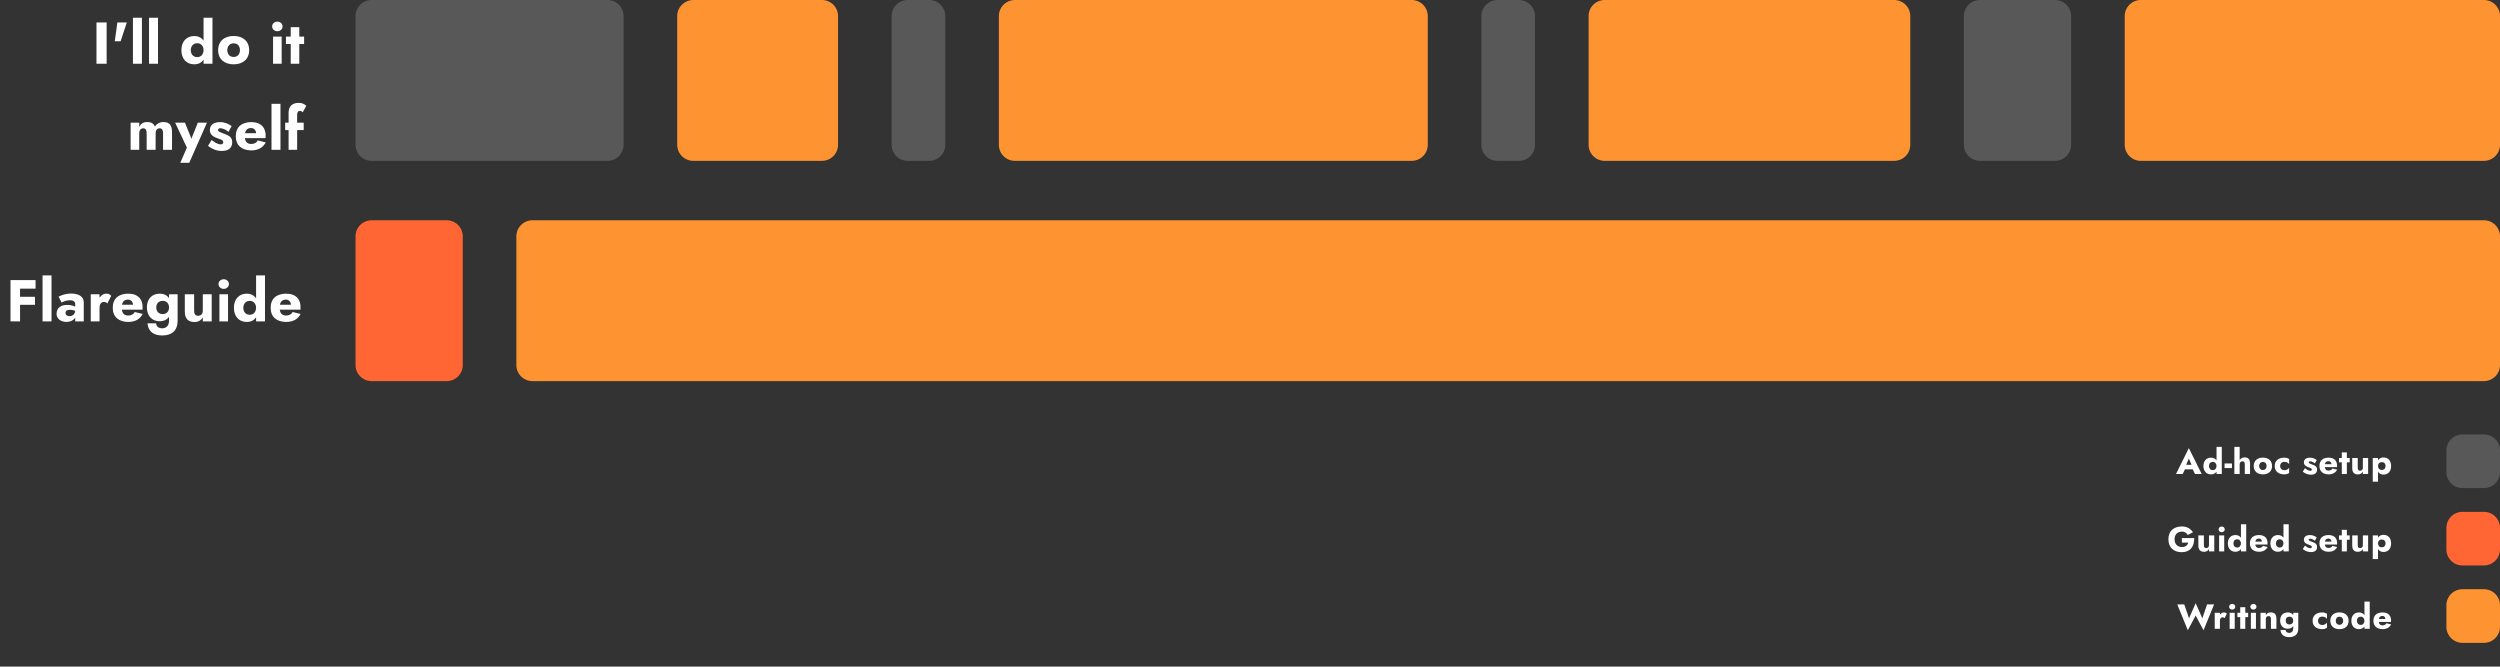 <svg xmlns="http://www.w3.org/2000/svg" xmlns:xlink="http://www.w3.org/1999/xlink" xmlns:lucid="lucid" width="932.63" height="248.68"><rect width="100%" height="100%" fill="#333333" stroke="none"/><g transform="translate(-847.368 1042.074)" lucid:page-tab-id="0_0"><path d="M1100-1036.07a6 6 0 0 1 6-6h48a6 6 0 0 1 6 6v48a6 6 0 0 1-6 6h-48a6 6 0 0 1-6-6z" stroke="#000" stroke-opacity="0" fill="#fe9331"/><path d="M980-1036.07a6 6 0 0 1 6-6h88a6 6 0 0 1 6 6v48a6 6 0 0 1-6 6h-88a6 6 0 0 1-6-6z" stroke="#000" stroke-opacity="0" fill="#585858"/><path d="M880-1036.07a6 6 0 0 1 6-6h68a6 6 0 0 1 6 6v48a6 6 0 0 1-6 6h-68a6 6 0 0 1-6-6z" fill="none"/><use xlink:href="#a" transform="matrix(1,0,0,1,880,-1042.074) translate(1.733 23.778)"/><use xlink:href="#b" transform="matrix(1,0,0,1,880,-1042.074) translate(34.333 23.778)"/><use xlink:href="#c" transform="matrix(1,0,0,1,880,-1042.074) translate(67.8 23.778)"/><use xlink:href="#d" transform="matrix(1,0,0,1,880,-1042.074) translate(14.8 55.889)"/><path d="M1040-953.9a6 6 0 0 1 6-6h728a6 6 0 0 1 6 6v48a6 6 0 0 1-6 6h-728a6 6 0 0 1-6-6z" stroke="#000" stroke-opacity="0" fill="#fe9331"/><path d="M980-953.9a6 6 0 0 1 6-6h28a6 6 0 0 1 6 6v48a6 6 0 0 1-6 6h-28a6 6 0 0 1-6-6z" stroke="#000" stroke-opacity="0" fill="#f63"/><path d="M847.37-959.9a6 6 0 0 1 6-6H954a6 6 0 0 1 6 6v60a6 6 0 0 1-6 6H853.37a6 6 0 0 1-6-6z" fill="none"/><use xlink:href="#e" transform="matrix(1,0,0,1,847.368,-965.906) translate(2.289 43.722)"/><path d="M1760-874a6 6 0 0 1 6-6h8a6 6 0 0 1 6 6v8a6 6 0 0 1-6 6h-8a6 6 0 0 1-6-6z" stroke="#000" stroke-opacity="0" fill="#585858"/><path d="M1580-882.87a6 6 0 0 1 6-6h148a6 6 0 0 1 6 6v25.74a6 6 0 0 1-6 6h-148a6 6 0 0 1-6-6z" fill="none"/><use xlink:href="#f" transform="matrix(1,0,0,1,1580,-888.869) translate(79.147 23.633)"/><use xlink:href="#g" transform="matrix(1,0,0,1,1580,-888.869) translate(126.147 23.633)"/><path d="M1760-845.13a6 6 0 0 1 6-6h8a6 6 0 0 1 6 6v8a6 6 0 0 1-6 6h-8a6 6 0 0 1-6-6z" stroke="#000" stroke-opacity="0" fill="#f63"/><path d="M1580-854a6 6 0 0 1 6-6h148a6 6 0 0 1 6 6v25.74a6 6 0 0 1-6 6h-148a6 6 0 0 1-6-6z" fill="none"/><use xlink:href="#h" transform="matrix(1,0,0,1,1580,-860) translate(75.853 23.633)"/><use xlink:href="#g" transform="matrix(1,0,0,1,1580,-860) translate(126.147 23.633)"/><path d="M1180-1036.07a6 6 0 0 1 6-6h8a6 6 0 0 1 6 6v48a6 6 0 0 1-6 6h-8a6 6 0 0 1-6-6z" stroke="#000" stroke-opacity="0" fill="#585858"/><path d="M1220-1036.07a6 6 0 0 1 6-6h148a6 6 0 0 1 6 6v48a6 6 0 0 1-6 6h-148a6 6 0 0 1-6-6z" stroke="#000" stroke-opacity="0" fill="#fe9331"/><path d="M1400-1036.07a6 6 0 0 1 6-6h8a6 6 0 0 1 6 6v48a6 6 0 0 1-6 6h-8a6 6 0 0 1-6-6z" stroke="#000" stroke-opacity="0" fill="#585858"/><path d="M1440-1036.07a6 6 0 0 1 6-6h108a6 6 0 0 1 6 6v48a6 6 0 0 1-6 6h-108a6 6 0 0 1-6-6z" stroke="#000" stroke-opacity="0" fill="#fe9331"/><path d="M1580-1036.07a6 6 0 0 1 6-6h28a6 6 0 0 1 6 6v48a6 6 0 0 1-6 6h-28a6 6 0 0 1-6-6z" stroke="#000" stroke-opacity="0" fill="#585858"/><path d="M1640-1036.07a6 6 0 0 1 6-6h128a6 6 0 0 1 6 6v48a6 6 0 0 1-6 6h-128a6 6 0 0 1-6-6zM1760-816.26a6 6 0 0 1 6-6h8a6 6 0 0 1 6 6v8a6 6 0 0 1-6 6h-8a6 6 0 0 1-6-6z" stroke="#000" stroke-opacity="0" fill="#fe9331"/><path d="M1580-825.13a6 6 0 0 1 6-6h148a6 6 0 0 1 6 6v25.74a6 6 0 0 1-6 6h-148a6 6 0 0 1-6-6z" fill="none"/><g><use xlink:href="#i" transform="matrix(1,0,0,1,1580,-831.131) translate(79.547 23.633)"/><use xlink:href="#j" transform="matrix(1,0,0,1,1580,-831.131) translate(129.693 23.633)"/></g><defs><path fill="#fff" d="M74-700V0h172v-700H74" id="k"/><path fill="#fff" d="M105-700L61-381h99l105-319H105" id="l"/><path fill="#fff" d="M59-780V0h152v-780H59" id="m"/><g id="a"><use transform="matrix(0.022,0,0,0.022,0,0)" xlink:href="#k"/><use transform="matrix(0.022,0,0,0.022,7.111,0)" xlink:href="#l"/><use transform="matrix(0.022,0,0,0.022,13.933,0)" xlink:href="#m"/><use transform="matrix(0.022,0,0,0.022,19.933,0)" xlink:href="#m"/></g><path fill="#fff" d="M408-780V0h151v-780H408zM251-470c-135 0-219 96-219 240S116 10 251 10c133 0 199-102 199-240 0-139-66-240-199-240zm50 358c-68 0-108-48-110-118 2-70 42-118 110-118 64 0 106 49 107 118-1 69-43 118-107 118" id="n"/><path fill="#fff" d="M295-471c-154 0-263 86-263 241C32-76 141 10 295 10s263-87 263-240c0-154-109-241-263-241zm0 356c-67 0-106-46-108-115 2-69 41-116 108-116s106 46 107 116c-1 69-41 115-107 115" id="o"/><g id="b"><use transform="matrix(0.022,0,0,0.022,0,0)" xlink:href="#n"/><use transform="matrix(0.022,0,0,0.022,13.711,0)" xlink:href="#o"/></g><path fill="#fff" d="M138-714c-46-1-90 34-88 81-2 47 42 83 88 82 47 1 89-35 88-82 1-47-41-82-88-81zM65-460V0h146v-460H65" id="p"/><path fill="#fff" d="M5-460v125h308v-125H5zm81-160V0h145v-620H86" id="q"/><g id="c"><use transform="matrix(0.022,0,0,0.022,0,0)" xlink:href="#p"/><use transform="matrix(0.022,0,0,0.022,6.133,0)" xlink:href="#q"/></g><path fill="#fff" d="M551-365c46 1 57 35 58 85V0h152v-296c0-108-36-176-145-175-69 0-116 33-146 76-20-50-61-76-132-76-67 0-109 33-133 79v-68H59V0h146v-280c0-50 21-83 68-85 46 1 57 35 58 85V0h152v-280c0-50 21-83 68-85" id="r"/><path fill="#fff" d="M530-460H375L228-92l78 1-149-369H-9L190-37 78 220h152" id="s"/><path fill="#fff" d="M236-92c-67-6-105-39-152-75L21-67c61 46 132 86 237 86s174-46 174-149c-1-133-147-129-228-182-26-20-8-57 30-54 51 4 104 33 134 62l54-98c-52-37-111-67-197-68-95 2-168 38-172 130-1 116 107 133 189 166 23 12 37 19 39 46-1 24-18 37-45 36" id="t"/><path fill="#fff" d="M32-230C32-74 135 7 293 10c125-1 202-51 247-136l-135-33c-21 38-57 60-114 60-77-1-106-54-107-133 2-80 26-136 104-137 70-4 108 72 77 133l36-46H117v84h420c16-175-76-273-246-272-159 2-259 83-259 240" id="u"/><path fill="#fff" d="M18-460v125h314v-125H18zm251-200c22 1 35 11 46 25l61-111c-29-27-68-51-127-50-111 1-173 57-173 166V0h145v-592c0-39 11-67 48-68" id="v"/><g id="d"><use transform="matrix(0.022,0,0,0.022,0,0)" xlink:href="#r"/><use transform="matrix(0.022,0,0,0.022,18.111,0)" xlink:href="#s"/><use transform="matrix(0.022,0,0,0.022,29.689,0)" xlink:href="#t"/><use transform="matrix(0.022,0,0,0.022,39.822,0)" xlink:href="#u"/><use transform="matrix(0.022,0,0,0.022,52.556,0)" xlink:href="#m"/><use transform="matrix(0.022,0,0,0.022,58.556,0)" xlink:href="#v"/></g><path fill="#fff" d="M186-555h313v-145H186v145zm0 274h303v-136H186v136zM74-700V0h162v-700H74" id="w"/><path fill="#fff" d="M242-88c-37-1-65-18-66-56 2-41 31-52 75-52 50 0 93 15 122 37v-67c-36-34-97-53-169-53-104-2-175 47-180 143C13 53 357 58 356-126l-16-60c-1 61-39 96-98 98zm243-236c-2-147-196-170-333-132-37 11-68 23-94 36l51 101c51-33 231-81 231 29V0h145v-324" id="x"/><path fill="#fff" d="M208-460H59V0h149v-460zm74 130c29 0 43 11 59 26l65-129c-29-43-109-50-156-13-43 34-79 91-78 166l36 53c0-58 20-100 74-103" id="y"/><path fill="#fff" d="M293 118c-61-1-99-29-105-85H42c13 138 102 207 257 206 159-3 254-84 254-249v-450H408v450c-1 78-41 125-115 128zm-42-588c-135 0-218 90-219 234C34-93 117-2 251-2c132 0 199-96 199-234 0-139-67-234-199-234zm50 346c-67 0-109-43-110-112 1-70 43-112 110-112 66 0 105 43 107 112-1 69-43 112-107 112" id="z"/><path fill="#fff" d="M284-95c-51 0-66-34-67-85v-280H59v296C60-54 110 12 224 11c72 0 113-34 140-80V0h151v-460H364v280c-1 53-28 84-80 85" id="A"/><g id="e"><use transform="matrix(0.022,0,0,0.022,0,0)" xlink:href="#w"/><use transform="matrix(0.022,0,0,0.022,12.289,0)" xlink:href="#m"/><use transform="matrix(0.022,0,0,0.022,18.289,0)" xlink:href="#x"/><use transform="matrix(0.022,0,0,0.022,30.267,0)" xlink:href="#y"/><use transform="matrix(0.022,0,0,0.022,39.067,0)" xlink:href="#u"/><use transform="matrix(0.022,0,0,0.022,51.8,0)" xlink:href="#z"/><use transform="matrix(0.022,0,0,0.022,65.356,0)" xlink:href="#A"/><use transform="matrix(0.022,0,0,0.022,78.133,0)" xlink:href="#p"/><use transform="matrix(0.022,0,0,0.022,84.267,0)" xlink:href="#n"/><use transform="matrix(0.022,0,0,0.022,97.978,0)" xlink:href="#u"/></g><path fill="#fff" d="M184-135h370l-11-129H196zm183-308l99 227-6 43L544 0h192L367-744-1 0h191l87-180-8-37" id="B"/><path fill="#fff" d="M5-172h212v-131H5v131" id="C"/><path fill="#fff" d="M211-780H59V0h152v-780zm80 415c52 0 66 33 67 85V0h151v-302c0-112-45-176-158-175-115 2-163 83-166 197h26c1-53 29-83 80-85" id="D"/><path fill="#fff" d="M308-110c-72 0-121-45-122-120 2-72 51-120 122-120 62 0 110 28 136 68v-148c-36-24-84-41-148-40-155 5-266 85-266 240C30-76 141 5 296 10c65 1 113-15 148-42v-147c-27 40-72 69-136 69" id="E"/><g id="f"><use transform="matrix(0.013,0,0,0.013,0,0)" xlink:href="#B"/><use transform="matrix(0.013,0,0,0.013,9.8,0)" xlink:href="#n"/><use transform="matrix(0.013,0,0,0.013,18.027,0)" xlink:href="#C"/><use transform="matrix(0.013,0,0,0.013,20.987,0)" xlink:href="#D"/><use transform="matrix(0.013,0,0,0.013,28.56,0)" xlink:href="#o"/><use transform="matrix(0.013,0,0,0.013,36.413,0)" xlink:href="#E"/></g><path fill="#fff" d="M209 220v-680H58v680h151zM366 16c138 0 219-100 219-246 0-147-81-246-219-246-135 0-193 105-193 246 0 140 58 246 193 246zm-50-358c67 0 109 42 110 112-1 70-43 112-110 112-64 0-106-44-107-112 1-69 43-112 107-112" id="F"/><g id="g"><use transform="matrix(0.013,0,0,0.013,0,0)" xlink:href="#t"/><use transform="matrix(0.013,0,0,0.013,6.08,0)" xlink:href="#u"/><use transform="matrix(0.013,0,0,0.013,13.72,0)" xlink:href="#q"/><use transform="matrix(0.013,0,0,0.013,17.96,0)" xlink:href="#A"/><use transform="matrix(0.013,0,0,0.013,25.627,0)" xlink:href="#F"/></g><path fill="#fff" d="M739-550c-65-94-159-166-316-166-235 0-389 131-389 366S181 22 417 22c240 0 362-159 358-405H421v130h186c-27 76-81 128-184 128-134-4-212-88-212-225 0-136 81-214 212-219 84-1 135 44 166 97" id="G"/><g id="h"><use transform="matrix(0.013,0,0,0.013,0,0)" xlink:href="#G"/><use transform="matrix(0.013,0,0,0.013,10.853,0)" xlink:href="#A"/><use transform="matrix(0.013,0,0,0.013,18.52,0)" xlink:href="#p"/><use transform="matrix(0.013,0,0,0.013,22.2,0)" xlink:href="#n"/><use transform="matrix(0.013,0,0,0.013,30.427,0)" xlink:href="#u"/><use transform="matrix(0.013,0,0,0.013,38.067,0)" xlink:href="#n"/></g><path fill="#fff" d="M724-301L532-735 342-301 204-700H4L307 41l225-422L758 41l303-741H860" id="H"/><path fill="#fff" d="M291-365c51 0 66 33 67 85V0h157v-296c-1-111-50-176-164-175-72 0-114 32-140 80v-69H59V0h152v-280c1-53 28-84 80-85" id="I"/><g id="i"><use transform="matrix(0.013,0,0,0.013,0,0)" xlink:href="#H"/><use transform="matrix(0.013,0,0,0.013,13.267,0)" xlink:href="#y"/><use transform="matrix(0.013,0,0,0.013,18.747,0)" xlink:href="#p"/><use transform="matrix(0.013,0,0,0.013,22.427,0)" xlink:href="#q"/><use transform="matrix(0.013,0,0,0.013,26.667,0)" xlink:href="#p"/><use transform="matrix(0.013,0,0,0.013,30.347,0)" xlink:href="#I"/><use transform="matrix(0.013,0,0,0.013,38.013,0)" xlink:href="#z"/></g><g id="j"><use transform="matrix(0.013,0,0,0.013,0,0)" xlink:href="#E"/><use transform="matrix(0.013,0,0,0.013,6.587,0)" xlink:href="#o"/><use transform="matrix(0.013,0,0,0.013,14.44,0)" xlink:href="#n"/><use transform="matrix(0.013,0,0,0.013,22.667,0)" xlink:href="#u"/></g></defs></g></svg>